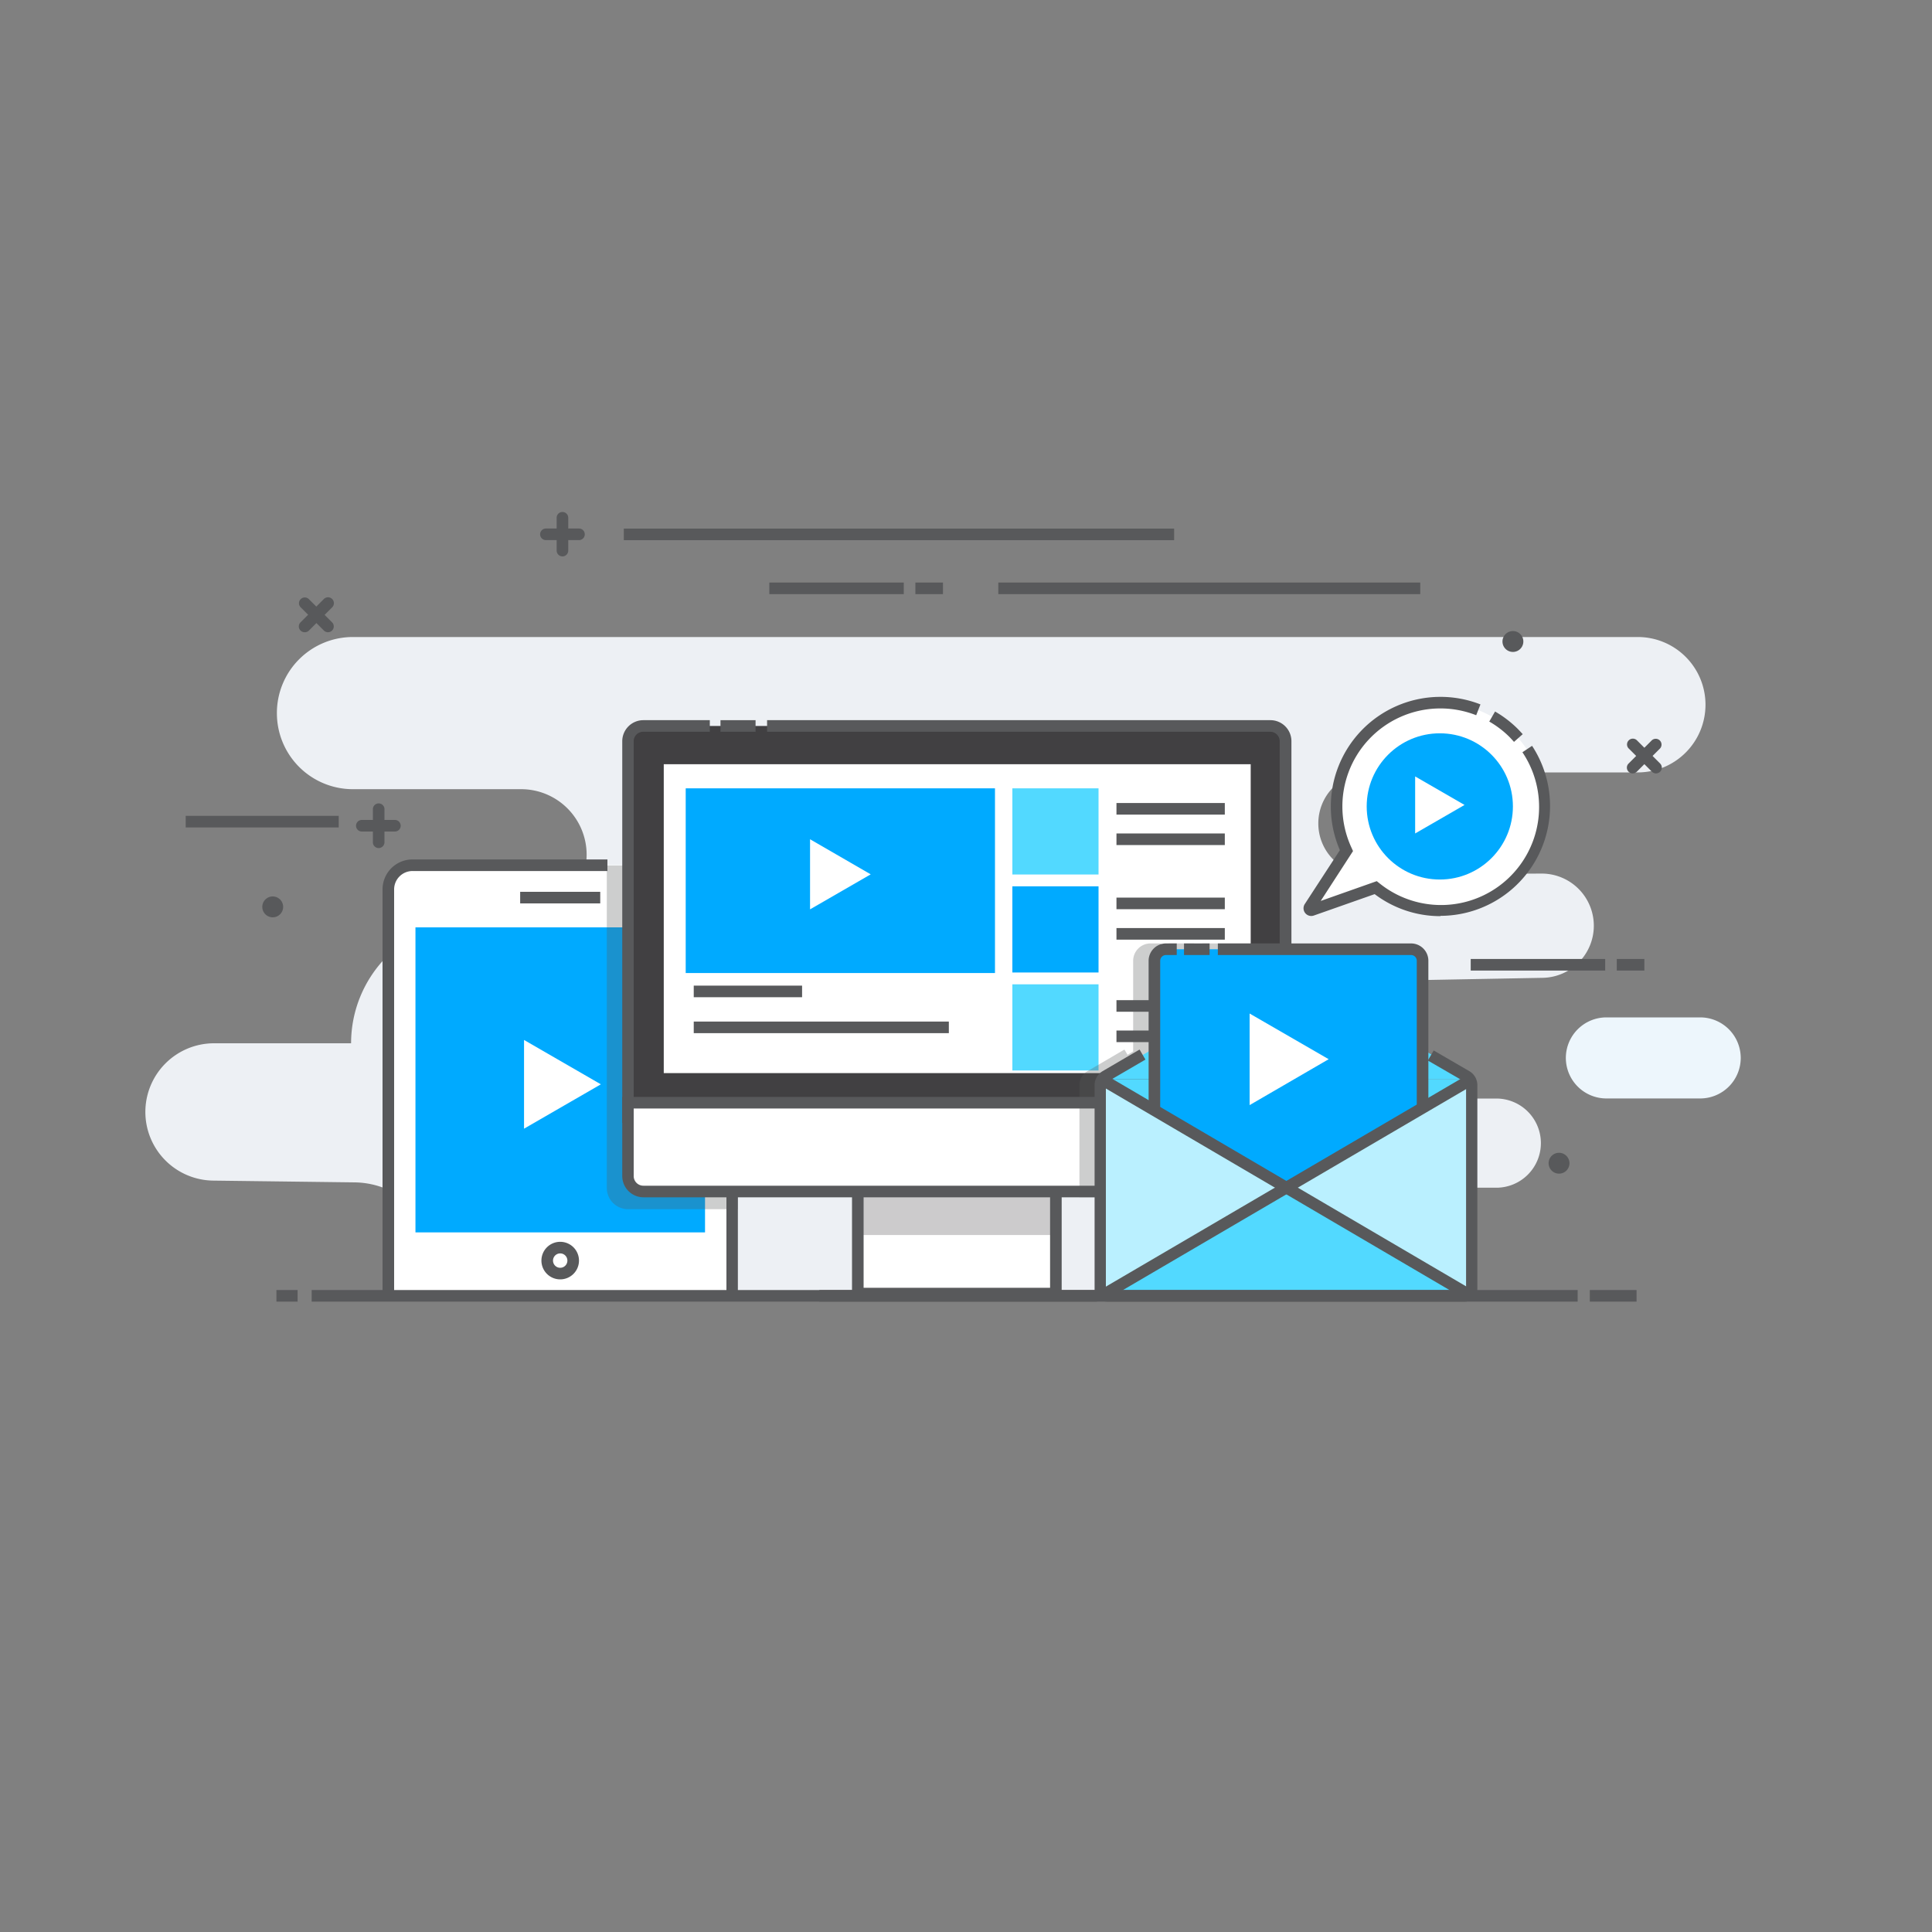 <svg xmlns="http://www.w3.org/2000/svg" viewBox="0 0 250 250"><rect x="0" y="0" width="250" height="250" fill="#808080" stroke="none"/><defs><style>.cls-1{fill:none;}.cls-2{fill:#edf0f4;}.cls-3{fill:#edf6fc;}.cls-4{fill:#fff;}.cls-5{fill:#58595b;}.cls-6{fill:#0af;}.cls-7{opacity:0.3;}.cls-8{fill:#414042;}.cls-9{fill:#cccbcc;}.cls-10{fill:#52d9ff;}.cls-11{fill:#baf0ff;}</style></defs><g id="Layer_2" data-name="Layer 2"><g id="Digital_Marketing" data-name="Digital Marketing"><rect class="cls-1" width="250" height="250"/><path class="cls-2" d="M45.66,82.43H211.93a8.76,8.76,0,0,1,8.76,8.76h0a8.76,8.76,0,0,1-8.76,8.76H177.19a6.59,6.59,0,0,0-6.6,6.6h0a6.59,6.59,0,0,0,6.63,6.6l22.24-.11a6.75,6.75,0,0,1,6.78,6.75h0a6.74,6.74,0,0,1-6.62,6.74l-26.41.49a7.56,7.56,0,0,0-7.42,7.56h0a7.56,7.56,0,0,0,7.56,7.57h20.27a5.77,5.77,0,0,1,5.77,5.77h0a5.77,5.77,0,0,1-5.77,5.77h-7.43a9.76,9.76,0,0,0-9.76,9.75v4.24H56.75V164a11,11,0,0,0-10.83-11l-18.33-.23a8.89,8.89,0,0,1-8.78-8.89h0A8.89,8.89,0,0,1,27.7,135H45.43a15.92,15.92,0,0,1,15.92-15.92h6.08a8.48,8.48,0,0,0,8.48-8.48h0a8.48,8.48,0,0,0-8.48-8.48H45.66a9.83,9.83,0,0,1-9.83-9.83h0A9.83,9.83,0,0,1,45.66,82.43Z"/><path class="cls-3" d="M220,142.14H207.86a5.25,5.25,0,0,1-5.24-5.25h0a5.25,5.25,0,0,1,5.24-5.24H220a5.25,5.25,0,0,1,5.25,5.24h0A5.25,5.25,0,0,1,220,142.14Z"/><rect class="cls-4" x="50.26" y="111.96" width="44.47" height="55.72" rx="1.99"/><path class="cls-5" d="M51,167.54h-1.5V115.09a3.88,3.88,0,0,1,3.88-3.88H78.6v1.5H53.39A2.38,2.38,0,0,0,51,115.09Z"/><path class="cls-5" d="M95.48,167.54H94V115.09a2.38,2.38,0,0,0-2.38-2.38H87.49v-1.5H91.6a3.88,3.88,0,0,1,3.88,3.88Z"/><rect class="cls-5" x="67.31" y="115.4" width="10.36" height="1.5"/><path class="cls-5" d="M72.49,165.55a2.43,2.43,0,1,1,2.43-2.43A2.43,2.43,0,0,1,72.49,165.55Zm0-3.36a.93.93,0,1,0,.93.93A.93.93,0,0,0,72.49,162.19Z"/><rect class="cls-6" x="53.76" y="120" width="37.47" height="39.47"/><polygon class="cls-4" points="77.75 140.31 67.81 134.57 67.81 146.05 77.75 140.31 67.81 134.57 67.81 146.05 77.75 140.31"/><g class="cls-7"><path class="cls-5" d="M95.48,115.09a3.88,3.88,0,0,0-3.88-3.88H87.49V112H78.6v-.75h-.08v42.47a2.75,2.75,0,0,0,2.75,2.75H95.48Z"/></g><path class="cls-8" d="M83.25,93.94h81.14a2,2,0,0,1,2,2v48.64a0,0,0,0,1,0,0H81.27a0,0,0,0,1,0,0V95.91A2,2,0,0,1,83.25,93.94Z"/><path class="cls-5" d="M167.11,145.3H80.52V95.91a2.73,2.73,0,0,1,2.73-2.72h8.6v1.5h-8.6A1.23,1.23,0,0,0,82,95.91V143.8h83.59V95.91a1.22,1.22,0,0,0-1.22-1.22H99.26v-1.5h65.13a2.72,2.72,0,0,1,2.72,2.72Z"/><rect class="cls-5" x="93.23" y="93.19" width="4.54" height="1.5"/><rect class="cls-4" x="85.89" y="98.89" width="75.95" height="39.97"/><rect class="cls-4" x="111" y="152.22" width="25.63" height="15.17"/><rect class="cls-9" x="111" y="152.22" width="25.63" height="7.59"/><path class="cls-5" d="M137.38,168.14H110.25V151.47h27.13Zm-25.63-1.5h24.13V153H111.75Z"/><path class="cls-4" d="M81.27,142.69h85.08a0,0,0,0,1,0,0v9.49a2,2,0,0,1-2,2H83.27a2,2,0,0,1-2-2v-9.49A0,0,0,0,1,81.27,142.69Z"/><path class="cls-5" d="M164.36,154.93H83.27a2.75,2.75,0,0,1-2.75-2.75V141.94h86.59v10.24A2.75,2.75,0,0,1,164.36,154.93ZM82,143.44v8.74a1.25,1.25,0,0,0,1.25,1.25h81.09a1.25,1.25,0,0,0,1.25-1.25v-8.74Z"/><rect class="cls-5" x="106.02" y="166.93" width="35.94" height="1.5"/><rect class="cls-6" x="88.73" y="102.01" width="40.02" height="23.9"/><polygon class="cls-4" points="112.67 113.14 104.82 108.6 104.82 117.67 112.67 113.14"/><rect class="cls-10" x="131" y="102.01" width="11.15" height="11.15"/><rect class="cls-6" x="131" y="114.69" width="11.15" height="11.15"/><rect class="cls-10" x="131" y="127.37" width="11.15" height="11.15"/><rect class="cls-5" x="89.77" y="127.54" width="14.02" height="1.5"/><rect class="cls-5" x="144.47" y="103.91" width="14.02" height="1.5"/><rect class="cls-5" x="144.47" y="107.85" width="14.02" height="1.5"/><rect class="cls-5" x="144.47" y="116.15" width="14.02" height="1.5"/><rect class="cls-5" x="144.47" y="120.09" width="14.02" height="1.5"/><rect class="cls-5" x="144.47" y="129.42" width="14.02" height="1.5"/><rect class="cls-5" x="144.47" y="133.35" width="14.02" height="1.5"/><rect class="cls-5" x="89.77" y="132.19" width="33.01" height="1.5"/><path class="cls-5" d="M74.92,69.89H70.64a.75.75,0,0,1,0-1.5h4.28a.75.75,0,0,1,0,1.5Z"/><path class="cls-5" d="M72.78,72a.76.76,0,0,1-.75-.75V67a.75.75,0,0,1,1.5,0v4.28A.75.75,0,0,1,72.78,72Z"/><path class="cls-5" d="M51.1,107.6H46.82a.75.75,0,1,1,0-1.5H51.1a.75.75,0,0,1,0,1.5Z"/><path class="cls-5" d="M49,109.74a.75.75,0,0,1-.75-.75v-4.28a.75.75,0,0,1,1.5,0V109A.76.76,0,0,1,49,109.74Z"/><path class="cls-5" d="M211.27,100.08a.75.75,0,0,1-.53-.22.74.74,0,0,1,0-1.06l3-3a.75.75,0,0,1,1.06,1.06l-3,3A.79.79,0,0,1,211.27,100.08Z"/><path class="cls-5" d="M214.29,100.08a.75.75,0,0,1-.53-.22l-3-3a.74.74,0,0,1,0-1.06.75.75,0,0,1,1.06,0l3,3a.75.75,0,0,1,0,1.06A.79.79,0,0,1,214.29,100.08Z"/><path class="cls-5" d="M39.42,81.81a.73.73,0,0,1-.53-.22.74.74,0,0,1,0-1.06l3-3A.75.75,0,1,1,43,78.57l-3,3A.74.74,0,0,1,39.42,81.81Z"/><path class="cls-5" d="M42.44,81.81a.74.74,0,0,1-.53-.22l-3-3a.74.74,0,0,1,0-1.06.75.75,0,0,1,1.06,0l3,3a.75.75,0,0,1,0,1.06A.74.74,0,0,1,42.44,81.81Z"/><rect class="cls-5" x="190.31" y="124.09" width="17.4" height="1.5"/><rect class="cls-5" x="209.21" y="124.09" width="3.57" height="1.5"/><rect class="cls-5" x="99.55" y="75.38" width="17.4" height="1.5"/><rect class="cls-5" x="129.18" y="75.38" width="54.6" height="1.5"/><rect class="cls-5" x="24.03" y="105.57" width="19.8" height="1.5"/><rect class="cls-5" x="80.72" y="68.4" width="71.21" height="1.5"/><rect class="cls-5" x="118.45" y="75.38" width="3.57" height="1.5"/><path class="cls-5" d="M197.12,83a1.35,1.35,0,1,1-1.35-1.34A1.34,1.34,0,0,1,197.12,83Z"/><path class="cls-5" d="M36.64,117.34A1.35,1.35,0,1,1,35.29,116,1.35,1.35,0,0,1,36.64,117.34Z"/><path class="cls-5" d="M203.09,150.52a1.35,1.35,0,1,1-1.35-1.35A1.36,1.36,0,0,1,203.09,150.52Z"/><g class="cls-7"><path class="cls-5" d="M167.11,152.18v-30.1H155.58v.75h-1.05v-.75h-3.32v.75h-.94v-.75h-1.39a2.25,2.25,0,0,0-2.25,2.24v11.74l-.73.43-.4-.68-4.82,2.82a2.1,2.1,0,0,0-1,1.81v14.49h24.72A2.75,2.75,0,0,0,167.11,152.18Z"/></g><polygon class="cls-10" points="190.5 139.91 190.5 139.67 142.56 139.67 166.45 153.67 190.5 139.91"/><polygon class="cls-10" points="190.42 139.42 190.42 139.67 142.48 139.67 166.36 125.66 190.42 139.42"/><path class="cls-6" d="M151.24,122.83h31a1.86,1.86,0,0,1,1.86,1.86V156.5a0,0,0,0,1,0,0h-34.7a0,0,0,0,1,0,0V124.69A1.86,1.86,0,0,1,151.24,122.83Z"/><rect class="cls-5" x="153.21" y="122.08" width="3.31" height="1.5"/><path class="cls-5" d="M184.83,157.25h-36.2V124.32a2.25,2.25,0,0,1,2.25-2.24h1.39v1.5h-1.39a.75.75,0,0,0-.75.74v31.43h33.2V124.32a.74.74,0,0,0-.74-.74h-25v-1.5h25a2.24,2.24,0,0,1,2.24,2.24Z"/><polygon class="cls-11" points="142.56 139.67 142.39 139.67 142.39 167.43 166.45 153.67 142.56 139.67"/><polygon class="cls-11" points="190.5 139.91 166.45 153.67 190.33 167.68 190.5 167.68 190.5 139.91"/><polygon class="cls-10" points="142.39 167.43 142.39 167.68 190.33 167.68 166.45 153.67 152.81 161.47 142.39 167.43"/><path class="cls-5" d="M189.67,168.43H143.22a1.58,1.58,0,0,1-1.58-1.58V140.44a2.1,2.1,0,0,1,1-1.81l4.82-2.82.76,1.3-4.82,2.81a.6.6,0,0,0-.3.52v26.41a.08.08,0,0,0,.08.08h46.45a.08.08,0,0,0,.08-.08V140.44a.6.6,0,0,0-.3-.52l-4.65-2.69.76-1.3,4.65,2.7a2.1,2.1,0,0,1,1,1.81v26.41A1.58,1.58,0,0,1,189.67,168.43Z"/><path class="cls-4" d="M161.7,143V131.15l10.23,5.91L161.7,143V131.15l10.23,5.91Z"/><rect class="cls-5" x="165.7" y="125.98" width="1.5" height="55.37" transform="translate(-50.31 219.52) rotate(-59.61)"/><rect class="cls-5" x="138.76" y="152.92" width="55.37" height="1.5" transform="translate(-54.84 105.18) rotate(-30.35)"/><rect class="cls-5" x="40.33" y="166.93" width="163.82" height="1.5"/><rect class="cls-5" x="35.77" y="166.93" width="2.74" height="1.5"/><rect class="cls-5" x="205.72" y="166.93" width="6.05" height="1.5"/><path class="cls-4" d="M194.63,115a13.43,13.43,0,1,0-20.4-4.9l-4.78,7.36a.23.23,0,0,0,.28.35l8.28-2.92A13.44,13.44,0,0,0,194.63,115Z"/><path class="cls-5" d="M186.38,118.55a14.1,14.1,0,0,1-8.5-2.85l-7.9,2.78a1,1,0,0,1-1.16-1.47l4.56-7a14.19,14.19,0,0,1,18.19-18.86l-.55,1.4a12.68,12.68,0,0,0-16.11,17.2l.17.38-4.18,6.45,7.25-2.56.33.26A12.69,12.69,0,0,0,197,97.34l1.25-.83a14.21,14.21,0,0,1-11.83,22Z"/><path class="cls-5" d="M195.91,96c-.21-.24-.43-.48-.65-.7a12.59,12.59,0,0,0-2.55-1.93l.75-1.3a14.27,14.27,0,0,1,2.85,2.16c.25.25.49.51.73.77Z"/><circle class="cls-6" cx="186.31" cy="104.35" r="9.46"/><polygon class="cls-4" points="189.51 104.16 183.12 100.47 183.12 107.85 189.51 104.16"/></g></g></svg>
